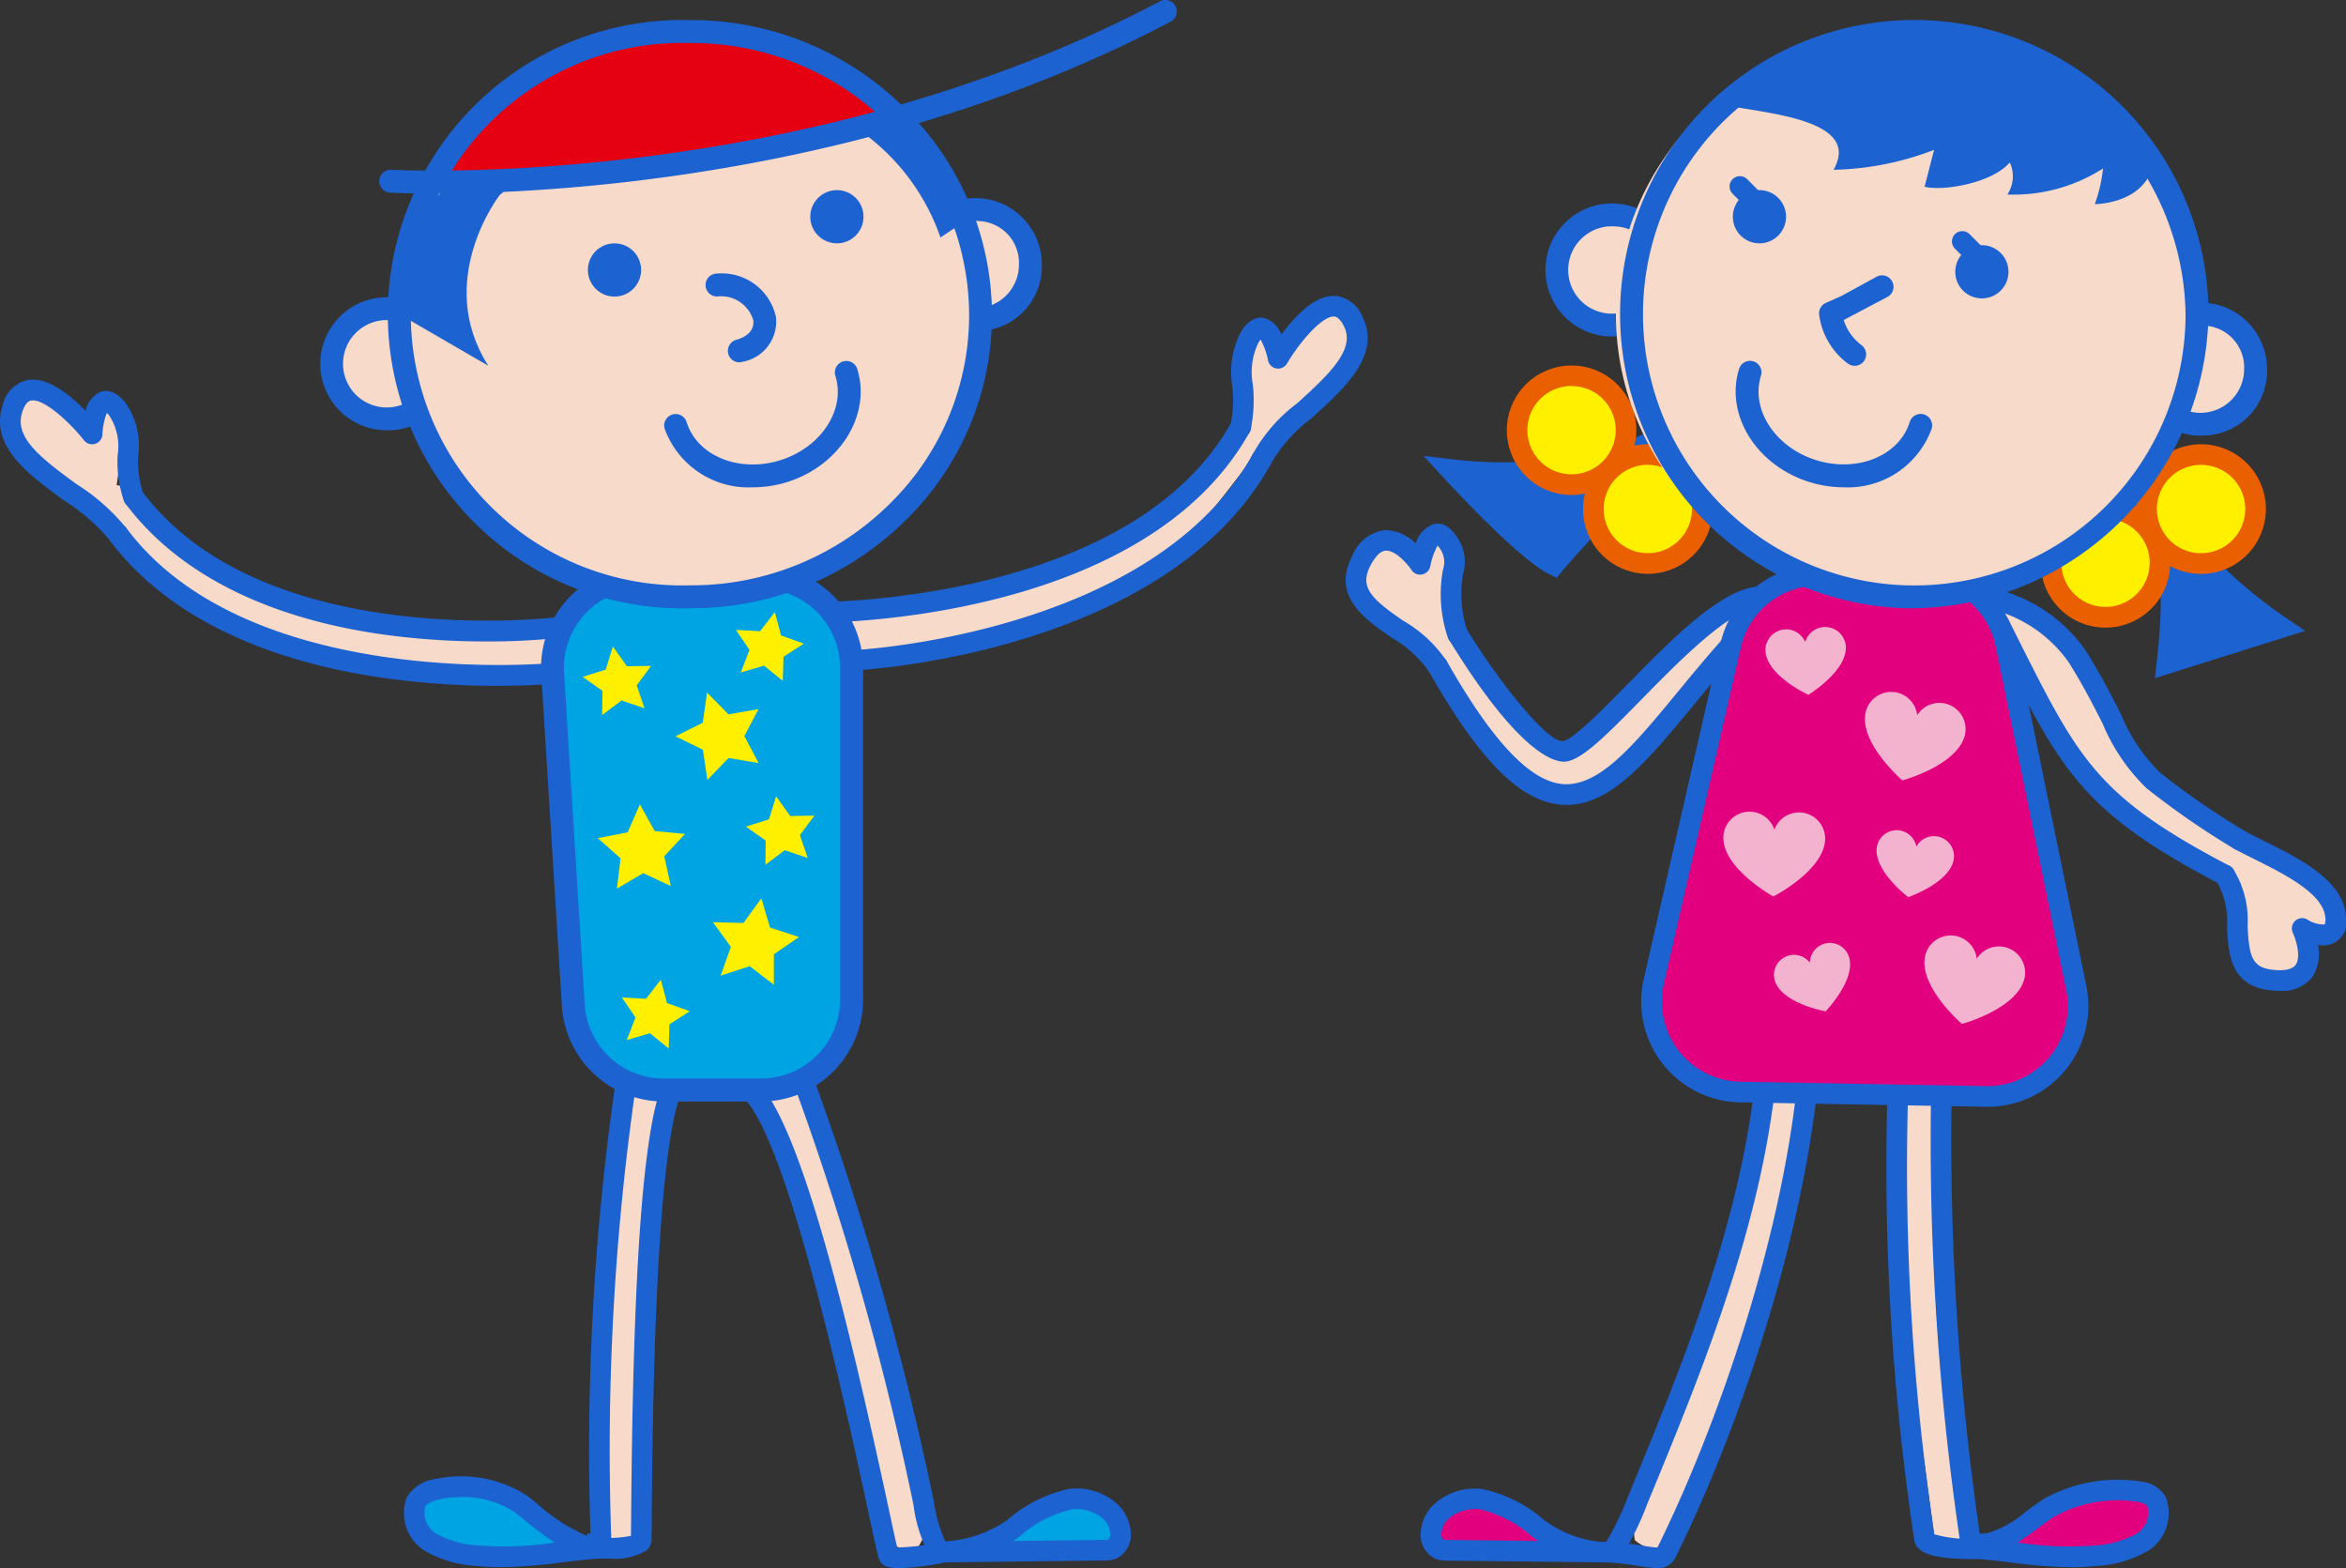 <svg xmlns="http://www.w3.org/2000/svg" width="120.493" height="80.545" viewBox="0 0 120.493 80.545">
  <rect x="0" y="0" width="120.493" height="80.545" fill="#333333" stroke="none"/>
  <g id="グループ_392" data-name="グループ 392" transform="translate(-98.383 -474.58)">
    <g id="グループ_386" data-name="グループ 386" transform="translate(167.499 475.613)">
      <path id="パス_486" data-name="パス 486" d="M395.15,565.221s2.049-.382,2.833,1.163,2.689,4.845,3.26,5.671a22.557,22.557,0,0,0,1.948,2.2l2.338,1.737,4.005,2.152-2.13,1.013s-1.53-1.253-1.733-1.363-4.333-2.309-4.333-2.309a13.1,13.1,0,0,0-1.54-1.494,43.171,43.171,0,0,1-2.733-4.069Z" transform="translate(-361.422 -534.815)" fill="#f8daca"/>
      <path id="パス_487" data-name="パス 487" d="M317.419,573.489l2.962-2.659,3.713-3.538,1.067-3.283-2.992,1.611-2.292,2.373-3.051,3.094-2.175.005-3.134-3.557-2.066-2.809-1.108.895,2.926,4.257,3.294,3.225,2.094.387Z" transform="translate(-304.698 -534.051)" fill="#f8daca"/>
      <path id="パス_488" data-name="パス 488" d="M379.688,636.556l2.081.185.763,15.656.928,7.1h-1.886s-1.825-13.55-1.832-13.748S379.688,636.556,379.688,636.556Z" transform="translate(-351.319 -581.457)" fill="#f8daca"/>
      <path id="パス_489" data-name="パス 489" d="M348.944,636.586l-.277,4.691-2.622,9.609s-3.714,9.055-3.805,9.263-1.623-.433-1.65-.673a3.592,3.592,0,0,1,.133-1.522c.213-.534,2.51-6.167,2.51-6.167l2.979-9.695,1.036-5.536Z" transform="translate(-325.752 -581.457)" fill="#f8daca"/>
      <path id="パス_490" data-name="パス 490" d="M319.76,699.458l-8.437-.1a1.123,1.123,0,0,1-.427-.061.847.847,0,0,1-.417-.854,2.2,2.2,0,0,1,2.562-1.711,6.979,6.979,0,0,1,3.038,1.57,5.437,5.437,0,0,0,3.121,1.34" transform="translate(-306.092 -620.765)" fill="#e3007f"/>
      <path id="パス_491" data-name="パス 491" d="M390.572,698.715c2.165.143,4.138.617,6.3.4a5.571,5.571,0,0,0,2.472-.69,1.781,1.781,0,0,0,.742-2.083c-1.85-.544-3.918-.726-5.54.318-1.2.773-2.326,1.982-3.75,1.873l.545-.049" transform="translate(-358.431 -620.235)" fill="#e3007f"/>
      <path id="パス_492" data-name="パス 492" d="M319.035,653.983l-8.72-.1a1.582,1.582,0,0,1-.628-.1,1.348,1.348,0,0,1-.739-1.375,2.177,2.177,0,0,1,.827-1.545,3.14,3.14,0,0,1,2.335-.658,7.13,7.13,0,0,1,3.152,1.573l.129.094a5.7,5.7,0,0,0,2.809,1.048l.275,0a15.767,15.767,0,0,0,1.134-2.37c3.042-7.375,6.488-15.733,6.713-24.243l1.059.028c-.23,8.705-3.717,17.159-6.793,24.618a14.929,14.929,0,0,1-1.392,2.8Zm-7.308-2.75a2.077,2.077,0,0,0-1.28.441,1.134,1.134,0,0,0-.442.793.4.4,0,0,0,.1.334.918.918,0,0,0,.224.018l4.657.055c-.073-.049-.147-.1-.219-.152l-.13-.1a6.265,6.265,0,0,0-2.666-1.379A1.932,1.932,0,0,0,311.728,651.233Z" transform="translate(-305.091 -574.757)" fill="#1c62d1"/>
      <path id="パス_493" data-name="パス 493" d="M391.747,657a25.73,25.73,0,0,1-3.095-.244c-.673-.081-1.368-.165-2.07-.211l-.425-.028-.064-.422a141.6,141.6,0,0,1-1.5-25.539l1.059.034a140.532,140.532,0,0,0,1.392,24.69l.291-.026,0,.025a5.311,5.311,0,0,0,2.069-1.133c.3-.22.593-.44.894-.634a7.741,7.741,0,0,1,5.238-.876,1.572,1.572,0,0,1,1.066.776,2.3,2.3,0,0,1-.917,2.747,6.007,6.007,0,0,1-2.721.782A11.929,11.929,0,0,1,391.747,657Zm-2.761-1.271a17.271,17.271,0,0,0,3.873.158,5.138,5.138,0,0,0,2.224-.6,1.272,1.272,0,0,0,.563-1.426c-.018-.036-.125-.131-.4-.207a6.689,6.689,0,0,0-4.376.748c-.282.18-.559.387-.836.593C389.7,655.24,389.356,655.5,388.985,655.726Z" transform="translate(-354.477 -577.534)" fill="#1c62d1"/>
      <path id="パス_494" data-name="パス 494" d="M339.49,654.264a5.543,5.543,0,0,1-.813-.089c-.392-.062-.879-.139-1.547-.2l.093-1.055c.7.062,1.232.145,1.618.206a5.228,5.228,0,0,0,.68.083c3.521-7.13,7.156-18.184,7.386-26.907l1.059.028c-.235,8.9-3.934,20.148-7.5,27.352A.974.974,0,0,1,339.49,654.264Z" transform="translate(-323.509 -574.757)" fill="#1c62d1"/>
      <path id="パス_495" data-name="パス 495" d="M382.421,657.61c-2.066,0-2.606-.332-2.84-.628a.723.723,0,0,1-.159-.42,128.706,128.706,0,0,1-1.312-24.433l1.059.034a127.775,127.775,0,0,0,1.29,24.175,6.574,6.574,0,0,0,2.337.21l.02,1.059Q382.61,657.61,382.421,657.61Z" transform="translate(-350.228 -578.564)" fill="#1c62d1"/>
      <g id="グループ_374" data-name="グループ 374" transform="translate(40.891 14.516)">
        <ellipse id="楕円形_385" data-name="楕円形 385" cx="2.627" cy="2.823" rx="2.627" ry="2.823" transform="translate(0.588 0.589)" fill="#f8daca"/>
        <path id="パス_496" data-name="パス 496" d="M419.035,526.27a3.417,3.417,0,1,1,3.216-3.411A3.321,3.321,0,0,1,419.035,526.27Zm0-5.646a2.244,2.244,0,1,0,2.038,2.235A2.146,2.146,0,0,0,419.035,520.624Z" transform="translate(-415.819 -519.447)" fill="#1c62d1"/>
      </g>
      <g id="グループ_375" data-name="グループ 375" transform="translate(10.662 9.422)">
        <ellipse id="楕円形_386" data-name="楕円形 386" cx="2.627" cy="2.823" rx="2.627" ry="2.823" transform="translate(0.588 0.589)" fill="#f8daca"/>
        <path id="パス_497" data-name="パス 497" d="M331.808,511.573a3.417,3.417,0,1,1,3.216-3.412A3.322,3.322,0,0,1,331.808,511.573Zm0-5.646a2.244,2.244,0,1,0,2.038,2.234A2.146,2.146,0,0,0,331.808,505.927Z" transform="translate(-328.592 -504.75)" fill="#1c62d1"/>
      </g>
      <g id="グループ_376" data-name="グループ 376" transform="translate(35.977 16.384)">
        <path id="パス_498" data-name="パス 498" d="M404.985,527.043c.624,5,4.882,10.745,9.722,14.027l-5.691,1.791c1.107-9.844-2.613-5.829-3.947-7.794-.318-.468.151-.187-.036-.721s-1.316-1.308-1.315-1.862C403.721,529.972,402.25,527.863,404.985,527.043Z" transform="translate(-402.742 -526.279)" fill="#1c62d1"/>
        <path id="パス_499" data-name="パス 499" d="M407.229,542.253l.1-.9c.361-3.219.229-5.234-.4-5.988-.3-.365-.709-.413-1.348-.462a2.477,2.477,0,0,1-2.106-.947.835.835,0,0,1-.134-.9,3.99,3.99,0,0,0-.449-.54,2.425,2.425,0,0,1-.868-1.474,11.166,11.166,0,0,0-.21-1.888c-.27-1.582-.575-3.375,1.9-4.116l.667-.2.086.691c.577,4.626,4.471,10.224,9.469,13.612l1.007.683Zm1.207-6.429a13.969,13.969,0,0,1,.155,4.766l3.714-1.169A26.188,26.188,0,0,1,408.436,535.824Zm-3.912-2.44c.235.262.587.3,1.153.345a4.3,4.3,0,0,1,1.261.231,19.43,19.43,0,0,1-3.52-7.537c-.747.43-.682,1.108-.439,2.533a12.22,12.22,0,0,1,.227,2.087,3.728,3.728,0,0,0,.55.668,3.186,3.186,0,0,1,.732,1A1.024,1.024,0,0,1,404.525,533.384Z" transform="translate(-401.642 -524.838)" fill="#1c62d1"/>
      </g>
      <g id="グループ_377" data-name="グループ 377" transform="translate(3.998 17.299)">
        <path id="パス_500" data-name="パス 500" d="M328.709,530.11c-3.318,3.8-8.908,5.655-15,4.941,0,0,3.674,4,5.176,4.761,0,0,3.383-4.105,5.589-4.987.525-.21,0,0,.453-.338s1.482,1.3,1.791.84C328.118,533.245,330.516,532.321,328.709,530.11Z" transform="translate(-312.199 -529.198)" fill="#1c62d1"/>
        <path id="パス_501" data-name="パス 501" d="M316.2,538.831l-.42-.212c-1.553-.785-4.96-4.47-5.344-4.888l-1.072-1.167,1.574.184c5.875.687,11.3-1.085,14.493-4.744l.458-.525.441.539c1.633,2,.377,3.312-.731,4.472a11.165,11.165,0,0,0-1.232,1.447.756.756,0,0,1-.534.336c-.448.063-.8-.26-1.189-.6-.091-.079-.219-.192-.326-.273a1.329,1.329,0,0,1-.464.249c-2.04.816-5.321,4.775-5.353,4.814Zm-3.845-4.786a31.468,31.468,0,0,0,3.567,3.283c.925-1.071,3.569-4,5.494-4.768l.051-.02a1.548,1.548,0,0,1,.269-.243c.6-.449,1.251.118,1.681.493.059.051.131.114.2.172a14.259,14.259,0,0,1,1.13-1.285c1-1.044,1.431-1.568,1.054-2.341C322.607,532.6,317.714,534.3,312.352,534.045Z" transform="translate(-309.361 -527.479)" fill="#1c62d1"/>
      </g>
      <g id="グループ_378" data-name="グループ 378" transform="translate(15.176 27.825)">
        <path id="パス_502" data-name="パス 502" d="M351.593,559.535l5.06-.156a4.643,4.643,0,0,1,4.692,3.709l3.615,17.645a4.643,4.643,0,0,1-4.631,5.574l-12.621-.226a4.643,4.643,0,0,1-4.443-5.677l3.947-17.264A4.642,4.642,0,0,1,351.593,559.535Z" transform="translate(-342.616 -558.848)" fill="#e3007f"/>
        <path id="パス_503" data-name="パス 503" d="M359.414,585.841h-.094l-12.621-.226a5.174,5.174,0,0,1-4.951-6.325l3.947-17.263a5.174,5.174,0,0,1,4.884-4.017h0l5.06-.156a5.191,5.191,0,0,1,5.226,4.132l3.615,17.645a5.172,5.172,0,0,1-5.065,6.211Zm-8.8-26.773a4.113,4.113,0,0,0-3.882,3.194l-3.946,17.263a4.112,4.112,0,0,0,3.936,5.029l12.621.226a4.171,4.171,0,0,0,3.237-1.484,4.1,4.1,0,0,0,.866-3.455L359.827,562.2a4.113,4.113,0,0,0-4.157-3.285Z" transform="translate(-341.617 -557.852)" fill="#1c62d1"/>
      </g>
      <path id="パス_504" data-name="パス 504" d="M362.075,568.288a1.064,1.064,0,0,0-2.043.464c.077,1.277,2.206,2.246,2.206,2.246s2-1.217,1.921-2.495A1.064,1.064,0,0,0,362.075,568.288Z" transform="translate(-338.472 -536.344)" fill="#f3b3cf"/>
      <path id="パス_505" data-name="パス 505" d="M363.114,615.362a1.029,1.029,0,0,0-1.8.928c.381,1.177,2.608,1.57,2.608,1.57s1.577-1.622,1.2-2.8A1.029,1.029,0,0,0,363.114,615.362Z" transform="translate(-339.273 -566.948)" fill="#f3b3cf"/>
      <path id="パス_506" data-name="パス 506" d="M378.553,598.468a1.029,1.029,0,0,0-2.026.009c-.2,1.222,1.61,2.584,1.61,2.584s2.142-.729,2.338-1.95A1.029,1.029,0,0,0,378.553,598.468Z" transform="translate(-349.243 -556.015)" fill="#f3b3cf"/>
      <path id="パス_507" data-name="パス 507" d="M377.465,578.329a1.345,1.345,0,0,0-2.646-.158c-.358,1.578,1.887,3.507,1.887,3.507s2.857-.773,3.214-2.351A1.345,1.345,0,0,0,377.465,578.329Z" transform="translate(-348.112 -542.627)" fill="#f3b3cf"/>
      <path id="パス_508" data-name="パス 508" d="M386.285,614.426a1.345,1.345,0,0,0-2.646-.158c-.358,1.578,1.887,3.507,1.887,3.507s2.856-.773,3.214-2.351A1.345,1.345,0,0,0,386.285,614.426Z" transform="translate(-353.875 -566.215)" fill="#f3b3cf"/>
      <path id="パス_509" data-name="パス 509" d="M356.416,595.821a1.345,1.345,0,0,0-2.621.392c-.024,1.618,2.57,3.042,2.57,3.042s2.635-1.346,2.659-2.964A1.345,1.345,0,0,0,356.416,595.821Z" transform="translate(-334.398 -554.242)" fill="#f3b3cf"/>
      <g id="グループ_379" data-name="グループ 379" transform="translate(40.606 21.786)">
        <circle id="楕円形_387" data-name="楕円形 387" cx="2.798" cy="2.798" r="2.798" transform="translate(0.53 0.53)" fill="#fff000"/>
        <path id="パス_510" data-name="パス 510" d="M418.319,547.084a3.329,3.329,0,1,1,3.222-4.185h0a3.329,3.329,0,0,1-2.36,4.072A3.354,3.354,0,0,1,418.319,547.084Zm.01-5.6a2.269,2.269,0,1,0,2.188,1.686h0a2.27,2.27,0,0,0-2.188-1.686Z" transform="translate(-414.997 -540.426)" fill="#ea6000"/>
      </g>
      <g id="グループ_380" data-name="グループ 380" transform="translate(35.695 24.546)">
        <circle id="楕円形_388" data-name="楕円形 388" cx="2.798" cy="2.798" r="2.798" transform="translate(0.531 0.532)" fill="#fff000"/>
        <path id="パス_511" data-name="パス 511" d="M404.156,555.049a3.328,3.328,0,1,1,3.215-4.185h0a3.329,3.329,0,0,1-3.215,4.185Zm0-5.6a2.268,2.268,0,1,0,2.192,1.685h0A2.272,2.272,0,0,0,404.155,549.452Z" transform="translate(-400.826 -548.391)" fill="#ea6000"/>
      </g>
      <g id="グループ_381" data-name="グループ 381" transform="translate(12.192 21.784)">
        <circle id="楕円形_389" data-name="楕円形 389" cx="2.798" cy="2.798" r="2.798" transform="translate(0.529 0.532)" fill="#fff000"/>
        <path id="パス_512" data-name="パス 512" d="M336.341,547.078a3.328,3.328,0,1,1,1.64-.436h0A3.3,3.3,0,0,1,336.341,547.078Zm-.01-5.6a2.269,2.269,0,1,0,1.126,4.241h0a2.269,2.269,0,0,0-.522-4.159A2.3,2.3,0,0,0,336.331,541.481Z" transform="translate(-333.008 -540.421)" fill="#ea6000"/>
      </g>
      <g id="グループ_382" data-name="グループ 382" transform="translate(8.273 17.739)">
        <circle id="楕円形_390" data-name="楕円形 390" cx="2.798" cy="2.798" r="2.798" transform="translate(0.529 0.532)" fill="#fff000"/>
        <path id="パス_513" data-name="パス 513" d="M325.03,535.4a3.325,3.325,0,1,1,1.639-.435A3.33,3.33,0,0,1,325.03,535.4Zm-.01-5.6a2.269,2.269,0,1,0,1.125,4.241h0a2.268,2.268,0,0,0-.521-4.159A2.3,2.3,0,0,0,325.02,529.808Z" transform="translate(-321.696 -528.748)" fill="#ea6000"/>
      </g>
      <g id="グループ_383" data-name="グループ 383" transform="translate(13.289)">
        <ellipse id="楕円形_391" data-name="楕円形 391" cx="14.923" cy="14.516" rx="14.923" ry="14.516" transform="translate(0.589 0.588)" fill="#f8daca"/>
        <path id="パス_514" data-name="パス 514" d="M351.684,507.77a15.11,15.11,0,1,1,15.512-15.1A15.33,15.33,0,0,1,351.684,507.77Zm0-29.032a13.933,13.933,0,1,0,14.335,13.927A14.151,14.151,0,0,0,351.684,478.738Z" transform="translate(-336.172 -477.561)" fill="#1c62d1"/>
      </g>
      <path id="パス_515" data-name="パス 515" d="M361.161,534.561a5.893,5.893,0,0,1-1.747-.269c-2.727-.848-4.348-3.454-3.616-5.811a.588.588,0,1,1,1.124.349c-.54,1.737.735,3.683,2.841,4.338s4.26-.224,4.8-1.961a.588.588,0,0,1,1.124.349A4.577,4.577,0,0,1,361.161,534.561Z" transform="translate(-335.593 -510.565)" fill="#1c62d1"/>
      <path id="パス_516" data-name="パス 516" d="M369.811,520.05a.587.587,0,0,1-.35-.115,3.733,3.733,0,0,1-1.473-2.5.587.587,0,0,1,.342-.614l.815-.364,1.774-.971a.589.589,0,1,1,.565,1.033l-2.236,1.181a2.6,2.6,0,0,0,.913,1.289.588.588,0,0,1-.351,1.062Z" transform="translate(-343.67 -502.295)" fill="#1c62d1"/>
      <path id="パス_517" data-name="パス 517" d="M372.176,488.124s2.567,0,3-2.063a.082.082,0,0,0,0-.016c0-.671-2.416-2.975-3.146-3.551a15.232,15.232,0,0,0-19.307.439c1.8.507,7.623.641,6.034,3.427a15.157,15.157,0,0,0,5.166-1.026h0l-.488,1.895c1.007.242,3.481-.2,4.377-1.248.358-.417-.392.385,0,0a1.7,1.7,0,0,1-.126,1.649,8.525,8.525,0,0,0,4.912-1.338A7.545,7.545,0,0,1,372.176,488.124Z" transform="translate(-333.702 -478.671)" fill="#1c62d1"/>
      <ellipse id="楕円形_392" data-name="楕円形 392" cx="14.923" cy="14.516" rx="14.923" ry="14.516" transform="translate(13.878 0.588)" fill="none"/>
      <path id="パス_518" data-name="パス 518" d="M303.714,560.841c-.063-.114-.167-.237-.143-.374.27-1.537,1.424-5.01.554-6.344-.937-1.437-1.437,1.125-1.437,1.125s-1.769-2.689-3.052-.121,3.161,3.241,3.935,5.34" transform="translate(-298.858 -527.305)" fill="#f8daca"/>
      <path id="パス_519" data-name="パス 519" d="M302.539,560a.527.527,0,0,1-.467-.279,6.012,6.012,0,0,0-1.892-1.7c-1.362-.94-3.058-2.108-2.05-4.124a2.133,2.133,0,0,1,1.7-1.4,2.31,2.31,0,0,1,1.591.685,1.506,1.506,0,0,1,.953-1c.294-.059.735.01,1.159.662a2.209,2.209,0,0,1,.33,1.874,5.986,5.986,0,0,0,.217,2.984.53.53,0,0,1-1.023.278,7.009,7.009,0,0,1-.237-3.445,1.2,1.2,0,0,0-.173-1.113,1.4,1.4,0,0,0-.1-.131,3.539,3.539,0,0,0-.378,1.067.528.528,0,0,1-.417.417.52.52,0,0,1-.545-.226c-.219-.33-.815-.995-1.29-.995h-.03c-.348.021-.635.456-.816.817-.539,1.08.105,1.676,1.7,2.778A6.68,6.68,0,0,1,303,559.216a.53.53,0,0,1-.466.78Z" transform="translate(-297.825 -526.304)" fill="#1c62d1"/>
      <path id="パス_520" data-name="パス 520" d="M317.061,577.431c-.1,0-.2,0-.3-.013-2.109-.184-4.2-2.3-6.791-6.873a.53.53,0,0,1,.922-.522c2.333,4.119,4.283,6.192,5.961,6.339,1.891.15,3.67-2.007,5.934-4.756.726-.881,1.477-1.793,2.306-2.72a.53.53,0,1,1,.79.706c-.815.912-1.559,1.815-2.279,2.689C321.241,575.144,319.357,577.431,317.061,577.431Z" transform="translate(-305.714 -537.122)" fill="#1c62d1"/>
      <path id="パス_521" data-name="パス 521" d="M428.115,599.081a1.532,1.532,0,0,0,.243.318c1.25,1.277,4.99,1.292,5.453,2.815.832,2.739-1.875,1.218-1.875,1.218s1.6,2.957-1.26,2.7-.941-4.965-2.318-6.728" transform="translate(-382.963 -556.968)" fill="#f8daca"/>
      <path id="パス_522" data-name="パス 522" d="M429.93,605.832q-.187,0-.392-.019c-2.167-.2-2.245-1.916-2.308-3.3a4.108,4.108,0,0,0-.53-2.306.529.529,0,1,1,.834-.652,4.921,4.921,0,0,1,.754,2.91c.072,1.58.207,2.187,1.347,2.291.4.037.924.021,1.125-.265.279-.4.02-1.277-.15-1.642a.53.53,0,0,1,.745-.682,1.519,1.519,0,0,0,.894.253.727.727,0,0,0,.027-.377c-.109-1.218-2.127-2.222-3.6-2.956-.388-.193-.749-.373-1.053-.543a.529.529,0,1,1,.516-.925c.291.162.638.334,1.009.519,1.793.892,4.024,2,4.185,3.81a1.212,1.212,0,0,1-1.435,1.522,2.19,2.19,0,0,1-.27,1.63A1.933,1.933,0,0,1,429.93,605.832Z" transform="translate(-381.965 -555.971)" fill="#1c62d1"/>
      <path id="パス_523" data-name="パス 523" d="M405.262,579.511a.523.523,0,0,1-.245-.061c-7.09-3.711-8.155-5.829-11.314-12.116l-.5-1a.53.53,0,0,1,.946-.477l.5,1c3.127,6.222,4.071,8.1,10.859,11.653a.53.53,0,0,1-.247,1Z" transform="translate(-360.111 -535.069)" fill="#1c62d1"/>
      <g id="グループ_384" data-name="グループ 384" transform="translate(19.718 8.016)">
        <circle id="楕円形_393" data-name="楕円形 393" cx="1.367" cy="1.367" r="1.367" transform="translate(0.166 0.716)" fill="#1c62d1"/>
        <path id="パス_524" data-name="パス 524" d="M356.162,502.659a.525.525,0,0,1-.374-.155l-.909-.909a.529.529,0,0,1,.749-.749l.909.909a.53.53,0,0,1-.374.9Z" transform="translate(-354.724 -500.691)" fill="#1c62d1"/>
      </g>
      <g id="グループ_385" data-name="グループ 385" transform="translate(31.142 10.844)">
        <circle id="楕円形_394" data-name="楕円形 394" cx="1.367" cy="1.367" r="1.367" transform="translate(0.166 0.716)" fill="#1c62d1"/>
        <path id="パス_525" data-name="パス 525" d="M389.125,510.819a.528.528,0,0,1-.375-.155l-.908-.909a.53.53,0,1,1,.75-.749l.908.909a.53.53,0,0,1-.375.9Z" transform="translate(-387.687 -508.852)" fill="#1c62d1"/>
      </g>
      <path id="パス_526" data-name="パス 526" d="M319.018,570.505c-.619,0-2.443-.609-5.916-6.286l.9-.552c1.768,2.888,4.214,5.893,4.974,5.783.515-.079,2.042-1.635,3.269-2.885,2.28-2.324,4.865-4.959,6.785-5.057l.055,1.058c-1.508.078-4.152,2.773-6.083,4.742-1.916,1.953-3.041,3.065-3.865,3.19A.742.742,0,0,1,319.018,570.505Z" transform="translate(-307.808 -532.416)" fill="#1c62d1"/>
      <path id="パス_527" data-name="パス 527" d="M404.394,575.059a.526.526,0,0,1-.271-.074,41.292,41.292,0,0,1-4.505-3.112,9.926,9.926,0,0,1-2.264-3.332c-.452-.887-.962-1.893-1.708-3.094a6.918,6.918,0,0,0-4.537-2.884.531.531,0,0,1-.456-.594.54.54,0,0,1,.593-.457,7.879,7.879,0,0,1,5.3,3.376c.769,1.24,1.291,2.267,1.751,3.173a9.078,9.078,0,0,0,2,3,40.874,40.874,0,0,0,4.364,3.011.53.53,0,0,1-.272.985Z" transform="translate(-358.481 -532.416)" fill="#1c62d1"/>
    </g>
    <g id="グループ_390" data-name="グループ 390" transform="translate(98.383 474.58)">
      <path id="パス_528" data-name="パス 528" d="M114.77,546.344c.115.138,2.434,3.013,2.434,3.013l2.636,1.592,2.753.818,1.019.966s6.084.63,6.249.658,4.762.11,4.845,0a16.854,16.854,0,0,1,2.45.4l-.358,2.473s-1.652-.061-1.9-.116-6.4-.173-6.478-.265-3.4-1.138-3.4-1.138l-3.964-.953-4.157-1.839-3.227-3.6-.71-2.274Z" transform="translate(-107.907 -521.295)" fill="#f8daca"/>
      <path id="パス_529" data-name="パス 529" d="M243.263,532.428l-2.449,5.2-3.928,2.528-6.5,2.427L225.1,543.82h-3.339l1.137,2.474s4.212-.141,4.267-.222,4.1-1.595,4.377-1.677,5.973-2.643,6.056-2.7,2.918-2.36,3.166-2.542,2.215-2.774,2.215-2.774l1.446-2.217Z" transform="translate(-179.002 -512.381)" fill="#f8daca"/>
      <path id="パス_530" data-name="パス 530" d="M218.793,656.527s-1.81-7.884-1.96-8.463S214.21,639,214.21,639l-2.1-6.046-2.486.4,1.408,3.108,1.657,4.174,2.209,9.159,1.619,7.347,1.473.837Z" transform="translate(-171.076 -578.069)" fill="#f8daca"/>
      <path id="パス_531" data-name="パス 531" d="M186.053,655.282s.237-8.086.271-8.683.8-9.4.8-9.4l.877-6.338,2.517-.091-.775,3.323-.811,4.417-.38,9.414-.155,7.522-1.281,1.108Z" transform="translate(-155.671 -576.641)" fill="#f8daca"/>
      <g id="グループ_387" data-name="グループ 387" transform="translate(16.853 15.273)">
        <ellipse id="楕円形_395" data-name="楕円形 395" cx="2.627" cy="2.823" rx="2.627" ry="2.823" transform="translate(0.589 0.588)" fill="#f8daca"/>
        <path id="パス_532" data-name="パス 532" d="M150.228,525.475a3.417,3.417,0,1,1,3.216-3.412A3.322,3.322,0,0,1,150.228,525.475Zm0-5.646a2.244,2.244,0,1,0,2.038,2.234A2.145,2.145,0,0,0,150.228,519.829Z" transform="translate(-147.013 -518.652)" fill="#1c62d1"/>
      </g>
      <g id="グループ_388" data-name="グループ 388" transform="translate(47.081 10.179)">
        <ellipse id="楕円形_396" data-name="楕円形 396" cx="2.627" cy="2.823" rx="2.627" ry="2.823" transform="translate(0.589 0.589)" fill="#f8daca"/>
        <path id="パス_533" data-name="パス 533" d="M237.455,510.776a3.417,3.417,0,1,1,3.216-3.411A3.321,3.321,0,0,1,237.455,510.776Zm0-5.646a2.244,2.244,0,1,0,2.038,2.235A2.146,2.146,0,0,0,237.455,505.13Z" transform="translate(-234.24 -503.953)" fill="#1c62d1"/>
      </g>
      <path id="パス_534" data-name="パス 534" d="M236.452,699.458l8.437-.1a1.122,1.122,0,0,0,.427-.061.847.847,0,0,0,.417-.854,2.2,2.2,0,0,0-2.562-1.711,6.978,6.978,0,0,0-3.038,1.57,5.437,5.437,0,0,1-3.121,1.34" transform="translate(-188.604 -619.732)" fill="#00a4e3"/>
      <path id="パス_535" data-name="パス 535" d="M168.141,698.715c-2.164.143-4.137.617-6.3.4a5.569,5.569,0,0,1-2.472-.69,1.781,1.781,0,0,1-.742-2.083c1.851-.544,3.918-.726,5.54.318,1.2.773,2.326,1.982,3.75,1.873l-.545-.049" transform="translate(-137.675 -619.202)" fill="#00a4e3"/>
      <path id="パス_536" data-name="パス 536" d="M221.459,653.645a.53.53,0,0,1-.438-.23,7.2,7.2,0,0,1-.9-2.681c-.036-.183-.071-.362-.108-.534a154.675,154.675,0,0,0-7.14-24.024l.988-.383a155.738,155.738,0,0,1,7.188,24.184c.038.179.074.364.112.554a7.736,7.736,0,0,0,.584,2.03,6.224,6.224,0,0,0,3.084-1.029l.125-.091a7.126,7.126,0,0,1,3.155-1.576,3.13,3.13,0,0,1,2.333.657,2.179,2.179,0,0,1,.828,1.546,1.346,1.346,0,0,1-.738,1.374,1.58,1.58,0,0,1-.63.1l-8.435.1Zm7.03-2.746a1.914,1.914,0,0,0-.241.015,6.265,6.265,0,0,0-2.669,1.381l-.126.093q-.11.08-.22.153l4.658-.056a.9.9,0,0,0,.227-.019.4.4,0,0,0,.1-.333,1.135,1.135,0,0,0-.443-.793A2.073,2.073,0,0,0,228.489,650.9Z" transform="translate(-173.196 -573.39)" fill="#1c62d1"/>
      <path id="パス_537" data-name="パス 537" d="M163.206,656.888a11.907,11.907,0,0,1-1.22-.06,6,6,0,0,1-2.721-.782,2.3,2.3,0,0,1-.921-2.74,2,2,0,0,1,1.449-.942,6.274,6.274,0,0,1,4.734.851c.159.125.325.258.5.4a9.44,9.44,0,0,0,2.581,1.669l.014-.138a1,1,0,0,1,.159.027,132.2,132.2,0,0,1,1.529-24.783l1.049.149a130.688,130.688,0,0,0-1.5,25.161.509.509,0,0,1,.05.243.518.518,0,0,1-.473.5,2.64,2.64,0,0,1-.292.005c-.624.049-1.242.122-1.841.195A25.74,25.74,0,0,1,163.206,656.888Zm-2.11-3.6a4.75,4.75,0,0,0-1.061.11c-.5.116-.693.281-.732.361a1.274,1.274,0,0,0,.567,1.419,5.138,5.138,0,0,0,2.223.6,17.146,17.146,0,0,0,3.847-.155,18.794,18.794,0,0,1-1.583-1.184c-.166-.134-.328-.265-.484-.386A4.817,4.817,0,0,0,161.1,653.286Z" transform="translate(-137.454 -576.392)" fill="#1c62d1"/>
      <path id="パス_538" data-name="パス 538" d="M105.663,539.128a1.537,1.537,0,0,1-.193-.351c-.663-1.659.975-5.272-.071-6.473-1.127-1.293-1.268,1.313-1.268,1.313s-3.17-4.034-4.085-1.313,4.367,4.5,5.424,6.473" transform="translate(-99.4 -511.684)" fill="#f8daca"/>
      <path id="パス_539" data-name="パス 539" d="M283.645,528.238a1.531,1.531,0,0,0,.141-.374c.422-1.736-1.44-5.006-.574-6.343.933-1.44,1.441,1.12,1.441,1.12s2.568-4.442,3.859-1.877-3.958,5-4.726,7.1" transform="translate(-219.008 -504.239)" fill="#f8daca"/>
      <g id="グループ_389" data-name="グループ 389" transform="translate(27.789 29.066)">
        <path id="パス_540" data-name="パス 540" d="M190.99,560.152h-6.076a4.643,4.643,0,0,0-4.634,4.931l1.06,17.048a4.643,4.643,0,0,0,4.634,4.355h5.016a4.643,4.643,0,0,0,4.643-4.643V564.795A4.643,4.643,0,0,0,190.99,560.152Z" transform="translate(-179.682 -559.563)" fill="#00a4e3"/>
        <path id="パス_541" data-name="パス 541" d="M189.879,585.964h-5.016a5.241,5.241,0,0,1-5.222-4.907l-1.06-17.048a5.232,5.232,0,0,1,5.222-5.556h6.076a5.237,5.237,0,0,1,5.232,5.231v17.048A5.238,5.238,0,0,1,189.879,585.964ZM183.8,559.63a4.055,4.055,0,0,0-4.047,4.306l1.06,17.048a4.062,4.062,0,0,0,4.047,3.8h5.016a4.059,4.059,0,0,0,4.054-4.054V563.684a4.059,4.059,0,0,0-4.054-4.054Z" transform="translate(-178.571 -558.453)" fill="#1c62d1"/>
      </g>
      <path id="パス_542" data-name="パス 542" d="M104.453,539.319a.529.529,0,0,1-.442-.236,9.816,9.816,0,0,0-2.308-2.012c-1.823-1.318-3.888-2.812-3.177-4.923a1.674,1.674,0,0,1,1.279-1.282c1.029-.186,2.208.795,2.973,1.581a1.393,1.393,0,0,1,.763-.974c.286-.1.73-.091,1.24.5a3.791,3.791,0,0,1,.706,2.728,5.225,5.225,0,0,0,.251,1.992.53.53,0,1,1-.984.394,6.131,6.131,0,0,1-.327-2.389,2.88,2.88,0,0,0-.444-2.029,1.387,1.387,0,0,0-.113-.116,3.551,3.551,0,0,0-.227,1.11.53.53,0,0,1-.945.3c-.7-.892-2.046-2.155-2.712-2.047-.184.032-.337.226-.455.576-.429,1.277.828,2.3,2.794,3.727a10.406,10.406,0,0,1,2.569,2.283.53.53,0,0,1-.44.823Z" transform="translate(-98.383 -511.345)" fill="#1c62d1"/>
      <path id="パス_543" data-name="パス 543" d="M134.365,560.558a41.551,41.551,0,0,1-5.949-.424c-6.38-.933-11.2-3.368-13.943-7.042a.53.53,0,0,1,.849-.635c6.241,8.363,21.686,6.947,21.841,6.931a.536.536,0,0,1,.578.476.529.529,0,0,1-.474.579C137.182,560.453,136.078,560.558,134.365,560.558Z" transform="translate(-108.829 -525.331)" fill="#1c62d1"/>
      <ellipse id="楕円形_397" data-name="楕円形 397" cx="14.923" cy="14.516" rx="14.923" ry="14.516" transform="translate(20.512 1.621)" fill="#f8daca"/>
      <path id="パス_544" data-name="パス 544" d="M201.377,534.561a4.575,4.575,0,0,1-4.527-3,.588.588,0,0,1,1.124-.349c.541,1.737,2.693,2.614,4.8,1.962s3.381-2.6,2.841-4.338a.588.588,0,1,1,1.124-.349c.732,2.356-.889,4.963-3.616,5.811A5.888,5.888,0,0,1,201.377,534.561Z" transform="translate(-162.709 -509.532)" fill="#1c62d1"/>
      <path id="パス_545" data-name="パス 545" d="M204.686,519.689a.589.589,0,0,1-.158-1.156c.62-.173.938-.541.874-1.011a1.725,1.725,0,0,0-1.861-1.215.589.589,0,0,1,0-1.178,2.847,2.847,0,0,1,3.027,2.233,2.1,2.1,0,0,1-1.724,2.3A.58.58,0,0,1,204.686,519.689Z" transform="translate(-166.714 -501.078)" fill="#1c62d1"/>
      <circle id="楕円形_398" data-name="楕円形 398" cx="1.367" cy="1.367" r="1.367" transform="translate(41.617 9.765)" fill="#1c62d1"/>
      <circle id="楕円形_399" data-name="楕円形 399" cx="1.367" cy="1.367" r="1.367" transform="translate(30.194 12.499)" fill="#1c62d1"/>
      <path id="パス_546" data-name="パス 546" d="M163.317,487c2.643-4.075,7.468-7.737,12.788-7.737,3.809,0,8.272,2.18,10.909,4.464C182.431,486.358,163.348,487,163.317,487Z" transform="translate(-140.814 -477.638)" fill="#e50012"/>
      <path id="パス_547" data-name="パス 547" d="M171.386,507.77a15.11,15.11,0,1,1,0-30.209h.08a15.453,15.453,0,0,1,10.944,4.521,14.914,14.914,0,0,1,4.49,10.581,14.734,14.734,0,0,1-4.357,10.511A15.623,15.623,0,0,1,171.386,507.77Zm.078-29.032h-.074a13.933,13.933,0,1,0,0,27.854,14.454,14.454,0,0,0,10.321-4.25,13.565,13.565,0,0,0,4.014-9.676,13.739,13.739,0,0,0-4.141-9.749A14.284,14.284,0,0,0,171.463,478.738Z" transform="translate(-135.95 -476.528)" fill="#1c62d1"/>
      <path id="パス_548" data-name="パス 548" d="M157.4,484.522c-1.409,0-2.215-.044-2.255-.047a.588.588,0,0,1,.071-1.175c.207.009,20.92,1.141,39.474-8.652a.589.589,0,0,1,.55,1.042C180,483.733,163.342,484.522,157.4,484.522Z" transform="translate(-135.114 -474.58)" fill="#1c62d1"/>
      <path id="パス_549" data-name="パス 549" d="M208.689,566.283l-1.241-.069.7,1.027L207.7,568.4l1.193-.349.963.785.037-1.242,1.044-.674-1.17-.419-.318-1.2Z" transform="translate(-169.652 -533.861)" fill="#fff000"/>
      <path id="パス_550" data-name="パス 550" d="M185.918,571.589l-1.186.372,1.017.715-.012,1.243.994-.746,1.178.4-.4-1.176.74-1-1.242.019-.72-1.013Z" transform="translate(-154.808 -537.195)" fill="#fff000"/>
      <path id="パス_551" data-name="パス 551" d="M191.791,620.765l-1.241-.069.7,1.027-.449,1.159,1.193-.349.963.785.037-1.242,1.044-.674-1.17-.419-.318-1.2Z" transform="translate(-158.61 -569.463)" fill="#fff000"/>
      <path id="パス_552" data-name="パス 552" d="M210.111,593.781l-1.186.372,1.017.715-.012,1.243.994-.746,1.178.4-.4-1.176.74-1-1.242.019-.72-1.012Z" transform="translate(-170.617 -551.696)" fill="#fff000"/>
      <path id="パス_553" data-name="パス 553" d="M199.893,578.77l-1.4.7,1.406.689.23,1.549,1.09-1.125,1.544.26-.733-1.384.725-1.388-1.543.269-1.1-1.118Z" transform="translate(-163.798 -541.65)" fill="#fff000"/>
      <path id="パス_554" data-name="パス 554" d="M188.514,595.234l-1.537.3,1.173,1.038-.19,1.554,1.35-.794,1.419.661-.338-1.529,1.068-1.146-1.559-.15-.76-1.37Z" transform="translate(-156.275 -552.483)" fill="#fff000"/>
      <path id="パス_555" data-name="パス 555" d="M205.611,608.993l-1.565-.041.92,1.267-.523,1.476,1.49-.483,1.242.953V610.6l1.291-.887-1.489-.485-.445-1.5Z" transform="translate(-167.428 -561.585)" fill="#fff000"/>
      <path id="パス_556" data-name="パス 556" d="M282.314,527.39a.537.537,0,0,1-.178-.031.531.531,0,0,1-.321-.677,8.23,8.23,0,0,1,2.348-2.737c1.765-1.589,2.972-2.8,2.4-3.949-.164-.329-.34-.5-.524-.505-.654,0-1.828,1.427-2.4,2.414a.537.537,0,0,1-.545.256.53.53,0,0,1-.433-.419,3.6,3.6,0,0,0-.382-1.067,1.421,1.421,0,0,0-.095.131,3.483,3.483,0,0,0-.3,2.193,7.466,7.466,0,0,1-.11,2.289.53.53,0,1,1-1.029-.25,6.544,6.544,0,0,0,.081-1.974,4.391,4.391,0,0,1,.473-2.834c.422-.651.861-.723,1.157-.665a1.392,1.392,0,0,1,.894.857c.64-.876,1.656-1.99,2.683-1.99h.046a1.667,1.667,0,0,1,1.439,1.093c.971,1.956-.949,3.684-2.642,5.208a7.946,7.946,0,0,0-2.059,2.3A.531.531,0,0,1,282.314,527.39Z" transform="translate(-217.535 -503.235)" fill="#1c62d1"/>
      <path id="パス_557" data-name="パス 557" d="M224.734,552.562h-.02l.112-.517.519-.1-.519.1.011-.529c.149,0,15.3-.826,20.412-10.016a.53.53,0,1,1,.926.515C240.837,551.615,225.375,552.562,224.734,552.562Z" transform="translate(-180.934 -518.13)" fill="#1c62d1"/>
      <path id="パス_558" data-name="パス 558" d="M187.9,660.523c-.175,0-.338-.005-.478-.013l.054-1.058a5.622,5.622,0,0,0,1.493-.1c0-.25.006-.583.009-.984.063-7.593.28-18.108,1.436-21.742l1.009.321c-1.24,3.9-1.35,17.094-1.386,21.429,0,.511-.007.911-.011,1.174a.76.76,0,0,1-.248.545A3.1,3.1,0,0,1,187.9,660.523Z" transform="translate(-156.562 -580.469)" fill="#1c62d1"/>
      <path id="パス_559" data-name="パス 559" d="M216.563,659.986c-.742,0-.872-.19-.972-.334s-.1-.151-.613-2.518c-1.118-5.2-4.086-19.016-6.424-21.327l.744-.754c2.272,2.245,4.783,12.861,6.716,21.858.186.866.353,1.641.442,2.016a12.742,12.742,0,0,0,2.367-.3l.2,1.04A13.734,13.734,0,0,1,216.563,659.986Z" transform="translate(-170.374 -579.441)" fill="#1c62d1"/>
      <path id="パス_560" data-name="パス 560" d="M135.276,554.688a38.639,38.639,0,0,1-4.71-.283c-6.285-.775-11.057-3.129-13.8-6.806a.53.53,0,0,1,.85-.634c6.238,8.359,21.367,6.48,21.518,6.459a.53.53,0,0,1,.139,1.051A33.344,33.344,0,0,1,135.276,554.688Z" transform="translate(-110.325 -521.741)" fill="#1c62d1"/>
      <path id="パス_561" data-name="パス 561" d="M220.729,546.9h-.04a.545.545,0,0,1-.506-.539c.008-.5.52-.524.688-.531,3.66-.157,15.944-1.284,20.36-9.227a.53.53,0,1,1,.926.515c-4.684,8.424-17.442,9.608-21.241,9.77l-.089,0A.541.541,0,0,1,220.729,546.9Z" transform="translate(-177.973 -514.93)" fill="#1c62d1"/>
      <path id="パス_562" data-name="パス 562" d="M157.573,508.006h0s.516-4.475,1.991-6.1,3.657-.454,3.657-.454l-.508.454s-3.378,4.358-.572,8.75Z" transform="translate(-137.061 -491.868)" fill="#1c62d1"/>
      <path id="パス_563" data-name="パス 563" d="M230.315,498.375a11.191,11.191,0,0,0-3.952-5.359l2.443-.688s1.18,1.753,1.281,1.82c.073.049,1.154,2.918,1.442,3.421Z" transform="translate(-182.012 -486.178)" fill="#1c62d1"/>
    </g>
  </g>
</svg>
